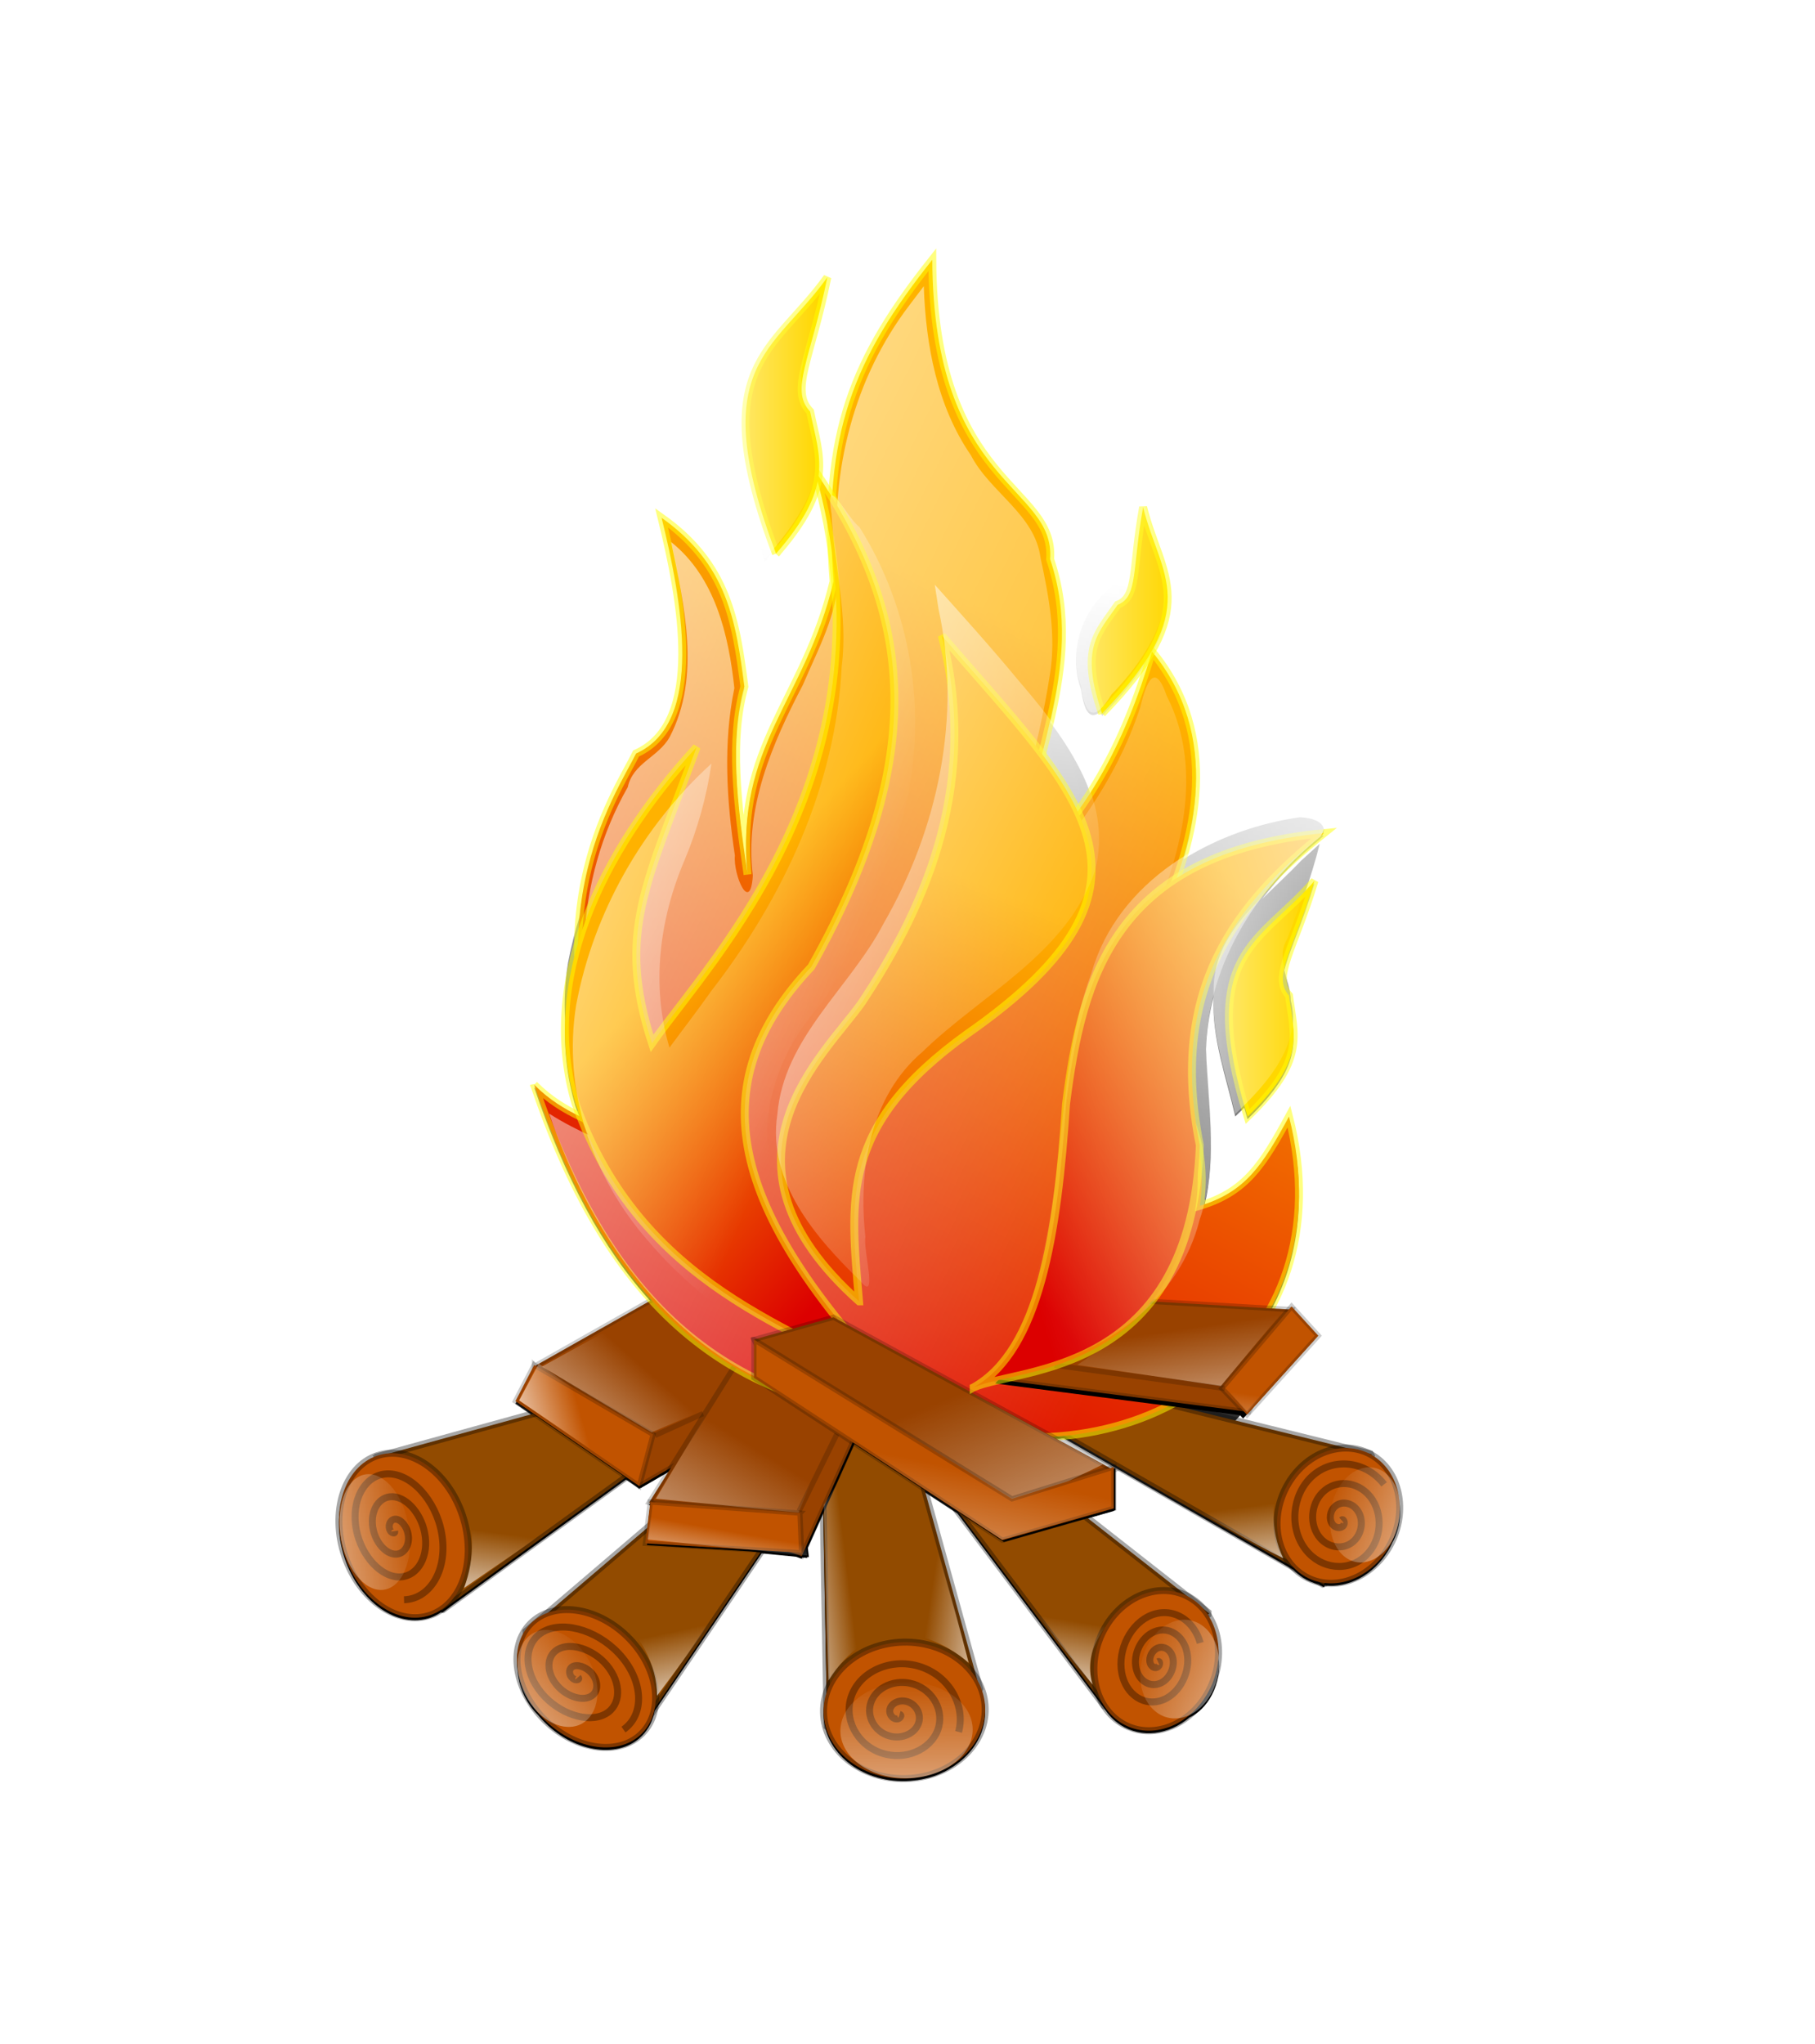 <?xml version="1.0"?><svg width="493.707" height="555.853" xmlns="http://www.w3.org/2000/svg" xmlns:xlink="http://www.w3.org/1999/xlink">
 <title>flame</title>
 <defs>
  <filter id="filter4458">
   <feGaussianBlur id="feGaussianBlur4460" stdDeviation="8.845"/>
  </filter>
  <filter id="filter6454" height="1.378" y="-0.189" width="1.136" x="-0.068">
   <feGaussianBlur id="feGaussianBlur6456" stdDeviation="7.284"/>
  </filter>
  <filter id="filter8363" height="1.682" y="-0.341" width="1.252" x="-0.126">
   <feGaussianBlur id="feGaussianBlur8365" stdDeviation="5.463"/>
  </filter>
  <linearGradient id="linearGradient3557">
   <stop stop-color="black" id="stop3559" offset="0"/>
   <stop stop-color="black" stop-opacity="0" id="stop3561" offset="1"/>
  </linearGradient>
  <linearGradient id="linearGradient29186">
   <stop stop-color="#ffffff" offset="0" id="stop29187"/>
   <stop stop-color="#ffffff" stop-opacity="0" offset="1" id="stop29188"/>
  </linearGradient>
  <linearGradient id="linearGradient13377">
   <stop stop-color="#fdffff" offset="0" id="stop13378"/>
   <stop stop-color="#fdffff" stop-opacity="0" offset="1" id="stop13379"/>
  </linearGradient>
  <linearGradient id="linearGradient14630">
   <stop stop-color="#ffffff" offset="0" id="stop14631"/>
   <stop stop-color="#ffffff" stop-opacity="0" offset="1" id="stop14632"/>
  </linearGradient>
  <linearGradient id="linearGradient17250">
   <stop stop-color="#dc0000" offset="0" id="stop17251"/>
   <stop stop-color="#ffb200" offset="1" id="stop17252"/>
  </linearGradient>
  <linearGradient id="linearGradient26051">
   <stop stop-color="#ffffff" stop-opacity="0.449" offset="0" id="stop26052"/>
   <stop stop-color="#ffffff" stop-opacity="0" offset="1" id="stop26053"/>
  </linearGradient>
  <linearGradient id="linearGradient14625">
   <stop stop-color="#ffffff" offset="0" id="stop14626"/>
   <stop stop-color="#ffffff" stop-opacity="0" offset="1" id="stop14627"/>
  </linearGradient>
  <linearGradient y2="0.195" x2="0.389" y1="0.844" x1="0.343" id="linearGradient3563" xlink:href="#linearGradient3557"/>
  <linearGradient y2="0.93" x2="0.633" y1="-0.273" x1="-0.483" id="linearGradient4463" xlink:href="#linearGradient14625"/>
  <linearGradient y2="0.513" x2="0.886" y1="0.513" x1="0.074" id="linearGradient4466" xlink:href="#linearGradient26051"/>
  <linearGradient y2="0.359" x2="0.528" y1="1.281" x1="0.258" id="linearGradient4470" xlink:href="#linearGradient17250"/>
  <linearGradient y2="0.514" x2="0.872" y1="0.514" x1="0.068" id="linearGradient4473" xlink:href="#linearGradient26051"/>
  <linearGradient y2="0.93" x2="0.158" y1="0.086" x1="1.829" id="linearGradient4476" xlink:href="#linearGradient14625"/>
  <linearGradient y2="0.125" x2="0.793" y1="0.867" x1="0.22" id="linearGradient4479" xlink:href="#linearGradient17250"/>
  <linearGradient y2="0.555" x2="0.326" y1="1.633" x1="-0.065" id="linearGradient4489" xlink:href="#linearGradient13377"/>
  <linearGradient y2="0.484" x2="0.478" y1="1.766" x1="1.384" id="linearGradient4493" xlink:href="#linearGradient14630"/>
  <linearGradient y2="0.991" x2="0.691" y1="0.022" x1="-0.564" id="linearGradient4498" xlink:href="#linearGradient29186"/>
  <linearGradient y2="0.535" x2="0.921" y1="0.535" x1="0.081" id="linearGradient4501" xlink:href="#linearGradient26051"/>
  <linearGradient y2="1.008" x2="0.259" y1="0.125" x1="-0.558" id="linearGradient4504" xlink:href="#linearGradient14625"/>
  <linearGradient y2="0.438" x2="0.547" y1="1.219" x1="-0.484" id="linearGradient4507" xlink:href="#linearGradient14625"/>
  <linearGradient y2="0.461" x2="0.5" y1="0.906" x1="0.708" id="linearGradient4512" xlink:href="#linearGradient17250"/>
  <linearGradient y2="0.242" x2="0.452" y1="0.914" x1="0.214" id="linearGradient4515" xlink:href="#linearGradient17250"/>
  <linearGradient y2="0.249" x2="0.068" y1="0.751" x1="0.932" id="linearGradient4518" xlink:href="#linearGradient26051"/>
  <linearGradient y2="-0.025" x2="0.491" y1="1.025" x1="0.509" id="linearGradient4521" xlink:href="#linearGradient26051"/>
  <linearGradient y2="0.179" x2="0.812" y1="0.821" x1="0.188" id="linearGradient4524" xlink:href="#linearGradient26051"/>
  <linearGradient y2="0.369" x2="0.978" y1="0.631" x1="0.022" id="linearGradient4527" xlink:href="#linearGradient26051"/>
  <linearGradient y2="0.619" x2="0.679" y1="1.166" x1="0.591" id="linearGradient4530" xlink:href="#linearGradient14630"/>
  <linearGradient y2="0.745" x2="0.371" y1="1.025" x1="-0.425" id="linearGradient4533" xlink:href="#linearGradient14630"/>
  <linearGradient y2="0.762" x2="0.626" y1="0.975" x1="1.363" id="linearGradient4536" xlink:href="#linearGradient14630"/>
  <linearGradient y2="0.573" x2="0.377" y1="1.178" x1="0.502" id="linearGradient4539" xlink:href="#linearGradient14630"/>
  <linearGradient y2="0.642" x2="0.222" y1="1.226" x1="0.137" id="linearGradient4542" xlink:href="#linearGradient14630"/>
  <linearGradient y2="0.404" x2="0.486" y1="0.596" x1="-0.219" id="linearGradient4545" xlink:href="#linearGradient14630"/>
  <linearGradient y2="0.362" x2="0.392" y1="1.711" x1="-0.721" id="linearGradient4548" xlink:href="#linearGradient14625"/>
  <linearGradient y2="0.508" x2="0.38" y1="1.438" x1="-0.084" id="linearGradient4551" xlink:href="#linearGradient14630"/>
  <linearGradient y2="0.248" x2="0.067" y1="0.752" x1="0.933" id="linearGradient4570" xlink:href="#linearGradient26051"/>
  <linearGradient y2="0.642" x2="0.814" y1="1.256" x1="0.928" id="linearGradient4573" xlink:href="#linearGradient14630"/>
  <linearGradient y2="0.798" x2="0.051" y1="1.688" x1="-0.044" id="linearGradient9274" xlink:href="#linearGradient14630"/>
  <linearGradient y2="0.265" x2="0.586" y1="2.113" x1="1.29" id="linearGradient9276" xlink:href="#linearGradient14625"/>
 </defs>
 <g>
  <title>Layer 1</title>
  <g id="layer1">
   <g id="g9278">
    <path fill="url(#linearGradient3563)" fill-rule="evenodd" stroke-width="1.901" stroke-linejoin="bevel" stroke-miterlimit="4" stroke-opacity="0.344" filter="url(#filter4458)" d="m225.888,67.057c-1.562,1.708 -3.125,3.417 -4.688,5.125c-9.31,12.174 -23.427,23.408 -22.688,40.281c-0.1,14.029 5.429,27.118 9.562,40.281c0.825,-0.942 1.646,-1.916 2.469,-2.906c0.179,0.484 0.345,0.945 0.531,1.438c7.161,-8.245 10.274,-14.325 11.312,-19.656c1.737,6.456 3.006,12.73 3.844,18.812c0.103,2.704 0.272,5.507 0.5,8.406c-7.797,32.631 -26.872,44.457 -23.406,79.687c-2.888,-19.637 -4.887,-36.686 -0.844,-51.125c-2.31,-17.904 -4.627,-33.2 -22.531,-45.906c5.487,22.236 11.833,55.751 -6.938,64.125c-2.992,6.15 -12.854,20.902 -15.25,43.281c-1.327,4.253 -2.433,8.591 -3.25,12.969c-0.857,5.236 -1.09,10.498 -0.781,15.719c-0.326,7.795 0.534,15.606 2.812,23.313c0.423,1.18 0.863,2.331 1.312,3.469c-4.187,-2.021 -8.375,-4.469 -12.562,-8.656c8.256,24.398 18.571,43.882 31.938,58.5l-31.625,17.906l-0.312,-0.188l-5.094,9.844l4.938,3.375l-39.062,10.781c-1.214,0.057 -2.418,0.279 -3.594,0.688c-8.832,3.067 -12.746,15.262 -8.719,27.219c4.027,11.957 14.481,19.192 23.312,16.125c1.081,-0.375 2.072,-0.899 3,-1.531l0.094,0.219l50.125,-36.25l3.594,2.469l8.594,-5l-5.938,9.469l0.312,0.094l-0.812,6.812l-27.031,23.094c-1.786,0.639 -3.407,1.596 -4.75,2.969c-2.952,3.018 -4.058,7.305 -3.5,11.844c0,0.011 -0.001,0.021 0,0.031c0.023,0.187 0.034,0.375 0.062,0.562c0.298,3.551 1.787,7.349 4.375,10.438c0.342,0.409 0.702,0.795 1.062,1.156c0.639,0.776 1.319,1.523 2.062,2.25c8.397,8.211 20.184,9.767 26.344,3.469c1.807,-1.848 2.937,-4.157 3.406,-6.719l29.094,-42.875l9.438,0.938l1.469,0.531l0.156,-0.344l1.344,0.125l-0.281,-2.531l4.625,-10.281l0.906,50.125c-0.572,1.711 -0.849,3.513 -0.812,5.375c0.2,10.242 10.211,18.302 22.344,18c0.803,-0.02 1.596,-0.097 2.375,-0.188c0.603,-0.058 1.198,-0.15 1.781,-0.25c0.221,-0.042 0.438,-0.078 0.656,-0.125c2.041,-0.409 3.937,-1.074 5.625,-1.938c0.03,-0.014 0.064,-0.017 0.094,-0.031c0.473,-0.245 0.937,-0.505 1.375,-0.781c5.953,-3.461 9.846,-9.27 9.719,-15.781c-0.054,-2.742 -0.813,-5.345 -2.125,-7.656l-14.406,-51.906l8.969,5.844l39.938,53.031c1.133,1.77 2.59,3.301 4.375,4.469c5.771,3.775 13.186,2.745 18.812,-1.969c2.385,-1.113 4.564,-3.21 6.094,-6.125c1.722,-3.28 2.297,-6.973 1.812,-10.281c0.119,-3.992 -0.908,-7.806 -2.938,-10.875l0.438,-0.312l-1.594,-1.25c-0.891,-1.037 -1.896,-1.956 -3.062,-2.719c-0.486,-0.318 -0.992,-0.593 -1.5,-0.844l-27.531,-21.594l7.719,-2.188l0,-11.281l-0.062,0.031l0,-0.188l-1.156,0.375l-15.469,-8.438c1.048,-0.064 2.09,-0.15 3.125,-0.25l62.438,35.781c0.767,0.798 1.609,1.513 2.562,2.125c1.354,0.868 2.818,1.457 4.312,1.812l1.406,0.812l0.188,-0.531c6.398,0.758 13.327,-2.776 17.344,-9.531c0.427,-0.718 0.789,-1.445 1.125,-2.188c0.113,-0.208 0.238,-0.407 0.344,-0.625c1.907,-3.93 2.215,-8.471 1.125,-12.156c-0.89,-4.106 -3.107,-7.732 -6.594,-9.969c-0.197,-0.126 -0.393,-0.228 -0.594,-0.344l0.062,-0.188l-0.812,-0.188c-1.838,-0.912 -3.81,-1.375 -5.812,-1.438l-30.938,-7.656l18.844,-20.844l-7.281,-7.969l-0.688,0.812l-2.094,-0.125c8.716,-14.518 11.69,-33.141 6.25,-54.406c-6.981,12.844 -11.544,19.99 -23.062,23.844c3.512,-13.996 1.009,-28.637 0.5,-42.875c0.151,-4.789 0.852,-9.48 2.031,-14.031c-0.431,11.084 3.476,21.676 5.938,32.344c0.805,-0.768 1.624,-1.563 2.438,-2.375c0.293,1.009 0.579,2.038 0.906,3.094c12.152,-11.71 13.131,-18.362 12.281,-25.75c0.163,-2.106 0.015,-4.287 -0.531,-6.531c-0.011,-2.861 -1.103,-5.524 -1.75,-8.188c1.17,-4.958 4.671,-12.053 8.188,-23.656c-0.901,1.042 -1.806,2.055 -2.719,3c1.571,-4.516 3.009,-9.091 4.156,-13.75c-1.708,1.552 -3.417,3.104 -5.125,4.656c-3.242,3.431 -6.978,6.809 -10.5,10.344c4.58,-6.069 9.932,-11.565 15.781,-16.312c0.037,-0.053 0.059,-0.104 0.094,-0.156c0.306,-0.248 0.599,-0.503 0.906,-0.75c-0.161,0.015 -0.309,0.047 -0.469,0.062c1.832,-3.693 -2.792,-4.975 -6.125,-5.062c-10.953,1.553 -22.036,5.393 -31.594,11.375c5.434,-18.59 5.501,-38.651 -8.594,-55.781c-4.482,14.941 -9.548,27.029 -16.656,38.219c-2.39,-6.967 -6.436,-13.544 -10.969,-19.625c3.262,-14.353 5.03,-28.494 -0.094,-43.719c1.444,-20.214 -31.774,-19.609 -32.062,-81.406c-14.628,18.435 -23.427,33.94 -26.375,55.219c-2.488,-3.448 -4.478,-5.827 -3.219,1.875c0.065,1.411 0.157,2.811 0.281,4.219c-0.536,-0.831 -1.072,-1.671 -1.625,-2.5c0.282,-2.196 0.221,-4.288 -0.031,-6.375c0,-2.112 -0.27,-4.282 -0.875,-6.469c0.022,-4.585 -2.724,-8.294 -3.594,-12.438c0.57,-5.83 3.978,-14.363 6.906,-28.75c-0.416,0.582 -0.828,1.163 -1.25,1.719c0.839,-3.559 1.589,-7.155 2.094,-10.781zm82.25,61.844c-0.479,2.25 -0.958,4.5 -1.438,6.75c-1.871,7.98 -1.025,16.775 -4.5,24.219c-8.141,6.219 -11.695,17.786 -8.125,27.594c0.844,6.258 2.542,8.564 5.312,6c0.137,0.419 0.257,0.815 0.406,1.25c16.208,-16.613 18.929,-26.484 17.469,-35.469c-0.071,-2.765 -0.576,-5.547 -1.656,-8.344c-2.5,-7.319 -4.684,-14.777 -7.469,-22z" id="path2412"/>
    <path fill="#924b00" fill-rule="evenodd" stroke="black" stroke-width="1.901" stroke-linejoin="bevel" stroke-miterlimit="4" stroke-opacity="0.344" id="path15367" d="m360.153,431.034l-77.102,-44.182l12.995,-10.396l77.102,19.059l-12.995,35.519z"/>
    <path fill="#c15300" stroke="black" stroke-width="1.901" stroke-linejoin="bevel" stroke-miterlimit="4" stroke-opacity="0.344" id="path15362" d="m350.421,403.484c5.311,-8.933 15.728,-12.264 23.252,-7.437c7.525,4.828 9.322,15.995 4.011,24.928c-5.31,8.933 -15.728,12.264 -23.252,7.437c-7.525,-4.828 -9.322,-15.995 -4.011,-24.928z"/>
    <path fill="none" fill-opacity="0.75" fill-rule="evenodd" stroke="black" stroke-width="1.901" stroke-linejoin="bevel" stroke-miterlimit="4" stroke-opacity="0.344" id="path18511" d="m364.892,413.432c0.582,-0.488 0.889,0.627 0.743,1.069c-0.398,1.199 -1.863,1.18 -2.677,0.552c-1.456,-1.124 -1.364,-3.458 -0.294,-4.828c1.57,-2.012 4.423,-1.789 6.096,-0.034c2.23,2.339 1.949,6.306 -0.155,8.587c-2.647,2.871 -7.018,2.422 -9.516,-0.483c-3.026,-3.519 -2.545,-9.17 0.603,-12.347c3.71,-3.744 9.62,-3.062 12.935,1.001c3.827,4.692 3.145,12.04 -1.052,16.106c-4.769,4.62 -12.225,3.706 -16.354,-1.519c-4.632,-5.861 -3.747,-14.911 1.501,-19.865c5.826,-5.499 14.833,-4.35 19.774,2.036"/>
    <path fill="url(#linearGradient4573)" fill-rule="evenodd" stroke-width="1.426" stroke-miterlimit="4" stroke-opacity="0.202" id="path24798" d="m316.393,384.841c-7.118,6.162 -11.784,4.666 -24.024,7.047c17.033,8.631 38.848,22.989 56.698,31.913c-3.755,-7.602 -3.223,-17.34 0.093,-25.408c-10.66,-0.661 -24.269,-3.26 -32.766,-13.552z"/>
    <path fill="url(#linearGradient4570)" stroke-width="1.655" stroke-linejoin="bevel" stroke-miterlimit="4" stroke-opacity="0.344" id="path21020" d="m363.467,405.847c3.052,-6.288 9.038,-8.634 13.362,-5.235c4.324,3.399 5.357,11.261 2.305,17.549c-3.052,6.288 -9.038,8.634 -13.362,5.235c-4.324,-3.399 -5.357,-11.261 -2.305,-17.549z"/>
    <path fill="#924b00" fill-rule="evenodd" stroke="black" stroke-width="1.901" stroke-linejoin="bevel" stroke-miterlimit="4" stroke-opacity="0.344" id="path15363" d="m101.99,396.381l50.247,-13.861l39.851,3.465l-71.904,51.979l-6.931,-15.594l-11.262,-25.99z"/>
    <path fill="#924b00" fill-rule="evenodd" stroke="black" stroke-width="1.901" stroke-linejoin="bevel" stroke-miterlimit="4" stroke-opacity="0.344" id="path15364" d="m157.435,450.959l18.193,17.326l32.92,-48.514l-9.53,-9.53l-14.727,-1.733l-41.583,35.519l14.727,6.931z"/>
    <path fill="#924b00" fill-rule="evenodd" stroke="black" stroke-width="1.901" stroke-linejoin="bevel" stroke-miterlimit="4" stroke-opacity="0.344" id="path15365" d="m252.73,464.821l13.861,-5.198l-26.856,-97.028l-16.46,11.262l1.733,96.161l27.722,-5.198z"/>
    <path fill="#924b00" fill-rule="evenodd" stroke="black" stroke-width="1.901" stroke-linejoin="bevel" stroke-miterlimit="4" stroke-opacity="0.344" id="path15366" d="m310.773,467.419l-10.396,-3.465l-50.246,-66.707l14.727,-8.663l64.108,50.246l-15.594,11.262l-2.599,17.326z"/>
    <path fill="black" fill-rule="evenodd" stroke-width="1.426" stroke-miterlimit="4" stroke-opacity="0.202" filter="url(#filter6454)" d="m190.805,346.604l-44.75,25.312l-0.312,-0.188l-5.094,9.844l33.688,23.094l8.625,-5l-5.938,9.469l0.281,0.094l-1.312,11l28.281,1.719l12.906,1.281l1.344,0.469l0.156,-0.312l1.344,0.125l-0.281,-2.562l12.656,-28.188l40.688,26.625l30.344,-8.656l0,-11.281l-0.062,0.031l0,-0.188l-1.156,0.375l-61.156,-33.375l0,-12.75l-16.188,4.031l-0.688,-0.375l-12.594,3.531l-20.781,-14.125zm77.219,31.188l0,0z" id="path4578"/>
    <path fill="#c15300" stroke="black" stroke-width="1.901" stroke-linejoin="bevel" stroke-miterlimit="4" stroke-opacity="0.344" id="path15358" d="m125.781,412.051c4.027,11.957 0.128,24.151 -8.704,27.218c-8.832,3.067 -19.269,-4.148 -23.296,-16.105c-4.027,-11.957 -0.128,-24.151 8.704,-27.218c8.832,-3.067 19.269,4.148 23.296,16.105z"/>
    <path fill="#c15300" stroke="black" stroke-width="1.901" stroke-linejoin="bevel" stroke-miterlimit="4" stroke-opacity="0.344" id="path15359" d="m170.64,445.102c8.397,8.211 10.213,19.986 4.054,26.284c-6.16,6.298 -17.974,4.746 -26.372,-3.464c-8.397,-8.211 -10.213,-19.986 -4.054,-26.284c6.16,-6.298 17.974,-4.746 26.372,3.464z"/>
    <path fill="#c15300" stroke="black" stroke-width="1.901" stroke-linejoin="bevel" stroke-miterlimit="4" stroke-opacity="0.344" id="path15360" d="m245.636,446.621c12.133,-0.302 22.143,7.765 22.343,18.007c0.2,10.242 -9.485,18.799 -21.618,19.101c-12.133,0.302 -22.143,-7.765 -22.343,-18.007c-0.2,-10.242 9.485,-18.799 21.618,-19.101z"/>
    <path fill="#c15300" stroke="black" stroke-width="1.901" stroke-linejoin="bevel" stroke-miterlimit="4" stroke-opacity="0.344" id="path15361" d="m300.654,442.583c5.398,-9.259 15.988,-12.712 23.638,-7.708c7.649,5.004 9.476,16.58 4.078,25.839c-5.398,9.259 -15.988,12.712 -23.638,7.708c-7.649,-5.004 -9.476,-16.58 -4.078,-25.839z"/>
    <path fill="#994200" fill-rule="evenodd" stroke="black" stroke-width="1.426" stroke-miterlimit="4" stroke-opacity="0.202" id="path16000" d="m145.381,371.58l44.974,-25.445l24.257,16.46l-22.454,30.97l-18.263,10.613l-28.514,-32.599z"/>
    <path fill="#994200" fill-rule="evenodd" stroke="black" stroke-width="1.426" stroke-miterlimit="4" stroke-opacity="0.202" id="path16001" d="m176.568,408.659l29.38,-46.93l34.653,-8.663l0,19.925l-22.524,50.246l-41.509,-14.578z"/>
    <path fill="#c15300" fill-rule="evenodd" stroke="black" stroke-width="1.426" stroke-miterlimit="4" stroke-opacity="0.202" id="path15996" d="m145.306,371.258l-5.1,9.828l33.689,23.093l3.753,-14.042l-32.342,-18.878z"/>
    <path fill="#c15300" fill-rule="evenodd" stroke="black" stroke-width="1.426" stroke-miterlimit="4" stroke-opacity="0.202" id="path15997" d="m217.607,411.528l0.439,10.779l-42.492,-2.559l1.337,-11.239l40.717,3.018z"/>
    <path fill="none" fill-opacity="0.75" fill-rule="evenodd" stroke="black" stroke-width="1.901" stroke-linejoin="bevel" stroke-miterlimit="4" stroke-opacity="0.344" id="path17886" d="m107.362,416.418c0.127,0.936 -0.879,0.421 -1.162,-0.05c-0.765,-1.278 -0.11,-2.718 0.738,-3.062c1.517,-0.617 3.303,1.193 3.909,3.264c0.889,3.039 -0.533,5.706 -2.638,6.074c-2.806,0.491 -5.789,-2.71 -6.656,-6.477c-1.091,-4.741 1.171,-8.747 4.537,-9.086c4.078,-0.411 8.292,4.227 9.403,9.69c1.309,6.438 -1.807,11.801 -6.437,12.098c-5.346,0.343 -10.801,-5.745 -12.15,-12.904c-1.533,-8.134 2.442,-14.86 8.337,-15.11c6.613,-0.281 13.312,7.263 14.897,16.117c1.759,9.83 -3.077,17.922 -10.237,18.122"/>
    <path fill="none" fill-opacity="0.75" fill-rule="evenodd" stroke="black" stroke-width="1.901" stroke-linejoin="bevel" stroke-miterlimit="4" stroke-opacity="0.344" id="path18508" d="m157.242,456.157c0.619,0.714 -0.505,0.834 -1,0.594c-1.34,-0.651 -1.579,-2.214 -1.058,-2.967c0.932,-1.346 3.417,-0.809 5.058,0.593c2.407,2.057 2.677,5.067 1.116,6.528c-2.08,1.946 -6.328,0.9 -9.115,-1.779c-3.508,-3.371 -3.807,-7.962 -1.175,-10.088c3.188,-2.575 9.253,-0.999 13.173,2.965c4.619,4.672 4.946,10.866 1.233,13.649c-4.287,3.213 -12.184,1.102 -17.231,-4.151c-5.735,-5.969 -6.088,-13.774 -1.291,-17.209c5.381,-3.854 15.116,-1.206 21.288,5.338c6.852,7.265 7.232,16.684 1.349,20.77"/>
    <path fill="none" fill-opacity="0.75" fill-rule="evenodd" stroke="black" stroke-width="1.901" stroke-linejoin="bevel" stroke-miterlimit="4" stroke-opacity="0.344" id="path18509" d="m244.691,466.256c0.805,0.24 0.073,1.1 -0.4,1.21c-1.281,0.299 -2.256,-0.971 -2.276,-2.007c-0.036,-1.853 1.996,-3.02 3.877,-2.833c2.76,0.275 4.502,2.847 4.153,5.224c-0.466,3.167 -4.005,5.045 -7.354,4.456c-4.215,-0.741 -6.792,-4.74 -6.029,-8.441c0.924,-4.482 6.02,-7.089 10.831,-6.08c5.67,1.189 9.093,6.635 7.905,11.658c-1.371,5.798 -8.036,9.138 -14.308,7.703c-7.126,-1.631 -11.399,-8.532 -9.782,-14.874c1.814,-7.115 10.054,-11.191 17.785,-9.326c8.583,2.07 13.707,10.429 11.658,18.091"/>
    <path fill="none" fill-opacity="0.75" fill-rule="evenodd" stroke="black" stroke-width="1.901" stroke-linejoin="bevel" stroke-miterlimit="4" stroke-opacity="0.344" id="path18510" d="m314.988,451.923c0.576,-0.255 0.489,0.773 0.253,1.109c-0.641,0.909 -1.735,0.494 -2.167,-0.26c-0.772,-1.35 -0.037,-3.304 1.157,-4.176c1.753,-1.279 3.831,-0.314 4.587,1.63c1.007,2.591 -0.336,5.879 -2.566,7.243c-2.807,1.716 -5.96,0.146 -7.007,-2.999c-1.268,-3.808 0.706,-8.471 3.976,-10.309c3.854,-2.166 8.097,0.019 9.426,4.368c1.535,5.021 -1.074,11.069 -5.385,13.376c-4.899,2.622 -10.236,-0.183 -11.846,-5.738c-1.806,-6.232 1.442,-13.669 6.795,-16.443c5.943,-3.08 12.378,0.345 14.266,7.107"/>
    <path fill="url(#linearGradient4551)" fill-rule="evenodd" stroke-width="1.426" stroke-miterlimit="4" stroke-opacity="0.202" id="path21024" d="m218.246,410.471l1.337,12.575l-43.39,-4.355l1.337,-11.239l40.717,3.018z"/>
    <path fill="url(#linearGradient4548)" fill-rule="evenodd" stroke-width="1.426" stroke-miterlimit="4" stroke-opacity="0.202" id="path21022" d="m178.405,407.602l18.902,-31.662l7.709,0.917l21.256,12.74l-9.052,21.806l-38.814,-3.801z"/>
    <path fill="url(#linearGradient4545)" fill-rule="evenodd" stroke-width="1.426" stroke-miterlimit="4" stroke-opacity="0.202" id="path24782" d="m175.286,391.267l-1.848,11.597l-32.222,-21.985l5.346,-9.976l28.724,20.364z"/>
    <path fill="url(#linearGradient4542)" fill-rule="evenodd" stroke-width="1.426" stroke-miterlimit="4" stroke-opacity="0.202" id="path24788" d="m150.044,389.912c6.506,4.081 13.012,8.163 19.518,12.244c-14.445,9.913 -27.602,18.861 -43.334,29.74c2.889,-7.972 3.203,-17.23 -0.987,-24.88c10.52,-1.84 17.501,-5.932 24.804,-17.104z"/>
    <path fill="url(#linearGradient4539)" fill-rule="evenodd" stroke-width="1.426" stroke-miterlimit="4" stroke-opacity="0.202" id="path24790" d="m181.546,420.973c9.121,0.635 15.023,0.304 24.466,1.261c-9.521,13.947 -15.268,23.007 -27.275,38.946c-0.023,-8.479 -4.837,-16.961 -11.398,-22.708c9.25,-5.339 11.184,-4.5 14.208,-17.499z"/>
    <path fill="url(#linearGradient4536)" fill-rule="evenodd" stroke-width="1.426" stroke-miterlimit="4" stroke-opacity="0.202" id="path24792" d="m234.112,395.218c7.713,5.636 12.209,7.411 16.704,9.83c4.216,17.004 7.979,28.604 12.647,47.152c-6.452,-5.502 -15.012,-9.044 -23.646,-7.804c1.968,-10.497 2.194,-38.421 -5.706,-49.178z"/>
    <path fill="url(#linearGradient4533)" fill-rule="evenodd" stroke-width="1.426" stroke-miterlimit="4" stroke-opacity="0.202" id="path24794" d="m233.634,393.88c-4.26,5.9 -6.59,10.835 -9.563,15.448c0.658,17.507 0.68,28.578 1.332,47.694c5.319,-8.36 11.92,-12.848 20.559,-14.047c-4.798,-9.542 -16.939,-36.571 -12.328,-49.095z"/>
    <path fill="url(#linearGradient4530)" fill-rule="evenodd" stroke-width="1.426" stroke-miterlimit="4" stroke-opacity="0.202" id="path24796" d="m272.94,418.472c-3.729,-2.078 -0.452,1.264 -9.85,-5.074c10.05,13.571 21.501,29.294 34.113,44.76c-2.983,-10.005 4.181,-17.135 10.517,-23.13c-9.448,-4.979 -17.091,-18.998 -34.779,-16.557z"/>
    <path fill="url(#linearGradient4527)" stroke-width="1.468" stroke-linejoin="bevel" stroke-miterlimit="4" stroke-opacity="0.344" id="path21016" d="m110.687,412.765c2.199,8.418 0.07,17.002 -4.753,19.161c-4.823,2.159 -10.522,-2.92 -12.721,-11.338c-2.199,-8.418 -0.07,-17.002 4.753,-19.161c4.823,-2.159 10.522,2.92 12.721,11.338z"/>
    <path fill="url(#linearGradient4524)" stroke-width="1.567" stroke-linejoin="bevel" stroke-miterlimit="4" stroke-opacity="0.344" id="path21017" d="m158.086,448.452c4.844,5.78 5.891,14.07 2.338,18.504c-3.553,4.434 -10.368,3.341 -15.212,-2.439c-4.844,-5.78 -5.891,-14.07 -2.338,-18.504c3.553,-4.434 10.368,-3.341 15.212,2.439z"/>
    <path fill="url(#linearGradient4521)" stroke-width="1.43" stroke-linejoin="bevel" stroke-miterlimit="4" stroke-opacity="0.344" id="path21018" d="m246.297,457.506c9.93,-0.212 18.122,5.467 18.286,12.677c0.164,7.21 -7.763,13.234 -17.693,13.447c-9.93,0.212 -18.122,-5.467 -18.286,-12.677c-0.164,-7.21 7.763,-13.234 17.693,-13.447z"/>
    <path fill="url(#linearGradient4518)" stroke-width="1.612" stroke-linejoin="bevel" stroke-miterlimit="4" stroke-opacity="0.344" id="path21019" d="m312.089,447.567c3.422,-6.518 10.135,-8.949 14.983,-5.427c4.849,3.523 6.007,11.672 2.585,18.19c-3.422,6.518 -10.135,8.949 -14.983,5.427c-4.849,-3.523 -6.007,-11.672 -2.585,-18.19z"/>
    <path fill="url(#linearGradient4515)" fill-rule="evenodd" stroke="yellow" stroke-width="2.156" stroke-miterlimit="4" stroke-opacity="0.504" id="path15991" d="m145.306,295.022c19.348,57.177 49.958,87.498 104.825,90.964c60.354,19.348 116.375,-20.214 100.493,-82.3c-7.219,13.284 -11.84,20.503 -24.257,24.257c4.909,-34.364 -26.567,-40.139 -11.262,-77.102c10.685,-22.813 17.038,-50.824 -1.733,-73.637c-7.797,25.99 -17.326,43.316 -36.385,62.375c2.021,-31.765 18.77,-57.466 8.663,-87.498c1.444,-20.214 -31.765,-19.637 -32.054,-81.434c-21.08,26.567 -30.032,47.07 -26.856,87.498c-7.797,32.631 -26.856,44.471 -23.391,79.701c-2.888,-19.637 -4.909,-36.674 -0.866,-51.113c-2.31,-17.904 -4.62,-33.209 -22.524,-45.915c5.487,22.236 11.84,55.733 -6.931,64.108c-5.198,10.685 -31.187,47.359 -2.599,104.825c-8.374,-4.909 -16.749,-6.353 -25.123,-14.727z"/>
    <path fill="url(#linearGradient4498)" fill-rule="evenodd" stroke-width="2.156" stroke-miterlimit="4" stroke-opacity="0.504" id="path29198" d="m247.315,83.087c-14.993,19.685 -21.351,44.824 -19.44,69.337c1.428,11.987 -4.945,23.146 -9.482,33.854c-8.343,15.962 -15.89,33.394 -13.608,51.836c-0.658,10.627 -5.379,-0.088 -4.882,-5.432c-2.261,-15.035 -3.228,-30.627 -0.144,-45.521c-1.554,-14.494 -5.226,-30.205 -17.194,-39.73c3.554,17.204 8.172,36.594 -0.406,53.031c-3.078,5.507 -9.962,7.012 -11.401,13.625c-14.443,25.301 -15.531,56.843 -4.566,83.628c2.282,6.101 5.258,11.924 7.842,17.903c-8.047,-4.595 -16.878,-7.713 -24.656,-12.75c10.774,31.546 31.26,62.581 63.599,74.858c12.718,5.414 26.586,6.419 40.022,8.556c29.45,9.194 65.997,3.153 85.427,-22.475c11.416,-14.827 14.587,-34.836 10.701,-52.908c-5.143,10.401 -14.054,18.83 -25.562,21.5c2.648,-13.353 -1.384,-26.715 -8.282,-38.137c-7.447,-12.187 -9.198,-27.592 -3.255,-40.759c9.017,-19.765 15.833,-43.683 5.331,-64.253c-3.25,-9.496 -5.538,-3.667 -7.184,3.059c-6.866,21.121 -20.731,39.089 -36.422,54.496c1.087,-21.548 8.605,-41.935 11.8,-63.117c1.824,-10.791 -0.271,-21.619 -2.531,-32.069c-1.538,-11.742 -13.776,-17.766 -18.939,-27.821c-9.201,-13.374 -12.262,-29.995 -12.799,-45.962c-1.323,1.75 -2.646,3.5 -3.969,5.25z"/>
    <path fill="url(#linearGradient4512)" fill-rule="evenodd" stroke="yellow" stroke-width="2.156" stroke-miterlimit="4" stroke-opacity="0.504" id="path15990" d="m244.067,377.322c-45.915,-48.514 -53.712,-82.3 -23.391,-114.354c34.075,-60.642 25.701,-98.76 0.866,-135.146c23.391,80.568 -27.722,132.547 -44.182,155.937c-9.818,-30.321 -1.444,-43.316 12.128,-80.568c-26.567,28.877 -42.738,63.819 -32.92,97.028c17.904,49.958 60.065,60.931 87.498,77.102z"/>
    <path fill="#ffd700" fill-rule="evenodd" stroke="yellow" stroke-width="2.156" stroke-miterlimit="4" stroke-opacity="0.504" id="path15994" d="m299.789,194.024c-6.155,-17.901 -1.132,-21.735 4.259,-29.555c5.562,-2.166 3.857,-9.719 6.892,-26.538c4.595,18.773 16.931,27.309 -11.151,56.093z"/>
    <path fill="none" fill-opacity="0.75" fill-rule="evenodd" stroke="black" stroke-width="1.086pt" stroke-opacity="0.179" id="path20387" d="m178.17,390.399l13.065,-5.939"/>
    <path fill="url(#linearGradient4507)" fill-rule="evenodd" stroke-width="1.426" stroke-miterlimit="4" stroke-opacity="0.202" id="path24159" d="m147.419,371.681l26.985,-14.897l22.079,17.682l-5.389,9.148l-13.842,5.939l-29.833,-17.872z"/>
    <path fill="url(#linearGradient4501)" fill-rule="evenodd" stroke-width="2.156" stroke-miterlimit="4" stroke-opacity="0.504" id="path28563" d="m306.705,134.987c-1.871,7.98 -1.025,16.775 -4.5,24.219c-8.141,6.219 -11.691,17.776 -8.121,27.584c1.108,8.22 3.679,9.638 8.237,2.132c9.732,-10.014 18.837,-24.363 13.296,-38.712c-2.5,-7.319 -4.69,-14.749 -7.475,-21.972c-0.479,2.25 -0.958,4.5 -1.438,6.75z"/>
    <path fill="#994200" fill-rule="evenodd" stroke="black" stroke-width="1.426" stroke-miterlimit="4" stroke-opacity="0.202" id="path16002" d="m208.548,371.258l64.108,43.316l30.321,-14.727l-76.236,-41.583l-21.658,6.064l3.465,6.93z"/>
    <path fill="none" fill-opacity="0.75" fill-rule="evenodd" stroke="black" stroke-width="1.086pt" stroke-opacity="0.179" id="path20388" d="m217.365,410.987l10.294,-20.983"/>
    <path fill="url(#linearGradient4493)" fill-rule="evenodd" stroke-width="1.426" stroke-miterlimit="4" stroke-opacity="0.202" id="path21027" d="m205.528,369.717l64.108,43.316l30.321,-14.727l-76.236,-41.583l-21.658,6.064l3.465,6.931z"/>
    <path fill="#c15300" fill-rule="evenodd" stroke="black" stroke-width="1.426" stroke-miterlimit="4" stroke-opacity="0.202" id="path15998" d="m205.082,364.328l0,10.396l67.573,44.182l30.321,-8.663l0,-11.262l-27.722,8.663l-70.172,-43.316z"/>
    <path fill="url(#linearGradient4489)" fill-rule="evenodd" stroke-width="1.426" stroke-miterlimit="4" stroke-opacity="0.202" id="path21028" d="m205.019,364.176l0,10.396l67.573,44.182l30.321,-8.663l0,-11.262l-27.722,8.663l-70.172,-43.316z"/>
    <path fill="black" fill-rule="evenodd" stroke-width="1.426" stroke-miterlimit="4" stroke-opacity="0.202" filter="url(#filter8363)" d="m291.373,353.771l-20.656,22.5l66.562,8.625l0.875,0.906l19.406,-21.469l-7.281,-7.969l-0.688,0.812l-58.219,-3.406z" id="path6461"/>
    <g id="g30446">
     <path fill="#994200" fill-rule="evenodd" stroke="black" stroke-width="1.426" stroke-miterlimit="4" stroke-opacity="0.202" id="path16003" d="m351.397,356.181l-58.984,-3.465l-20.666,22.524l67.89,8.761l11.76,-27.82z"/>
     <path fill="#c15300" fill-rule="evenodd" stroke="black" stroke-width="1.426" stroke-miterlimit="4" stroke-opacity="0.202" id="path15999" d="m332.385,377.592l6.809,7.177l19.408,-21.486l-7.28,-7.969l-18.938,22.277z"/>
     <path fill="none" fill-opacity="0.75" fill-rule="evenodd" stroke="black" stroke-width="1.086pt" stroke-opacity="0.179" id="path20389" d="m333.176,377.628l-46.322,-6.335"/>
     <path fill="url(#linearGradient9274)" fill-rule="evenodd" stroke-width="1.426" stroke-miterlimit="4" stroke-opacity="0.202" id="path24784" d="m351.805,356.374l5.843,6.99l-18.42,20.761l-6.368,-7.22l18.945,-20.531z"/>
     <path fill="url(#linearGradient9276)" fill-rule="evenodd" stroke-width="1.426" stroke-miterlimit="4" stroke-opacity="0.202" id="path24786" d="m332.107,376.953l-39.046,-5.733l23.978,-16.256l15.798,0.693l16.391,0.657l-17.12,20.638z"/>
    </g>
    <path fill="#ffd700" fill-rule="evenodd" stroke="yellow" stroke-width="2.156" stroke-miterlimit="4" stroke-opacity="0.504" id="path15993" d="m339.362,303.685c15.883,-15.305 12.706,-21.947 11.262,-32.92c-4.62,-5.198 1.155,-12.129 6.931,-31.188c-14.727,17.038 -32.054,19.348 -18.193,64.108z"/>
    <path fill="url(#linearGradient4479)" fill-rule="evenodd" stroke="yellow" stroke-width="2.156" stroke-miterlimit="4" stroke-opacity="0.504" id="path15992" d="m264.858,377.322c17.904,-10.107 22.813,-41.872 25.123,-77.102c4.332,-34.075 12.995,-68.15 70.172,-73.637c-23.391,18.77 -42.45,41.872 -33.786,84.899c-2.31,62.664 -48.803,60.353 -61.509,65.84z"/>
    <path fill="url(#linearGradient4476)" fill-rule="evenodd" stroke-width="2.156" stroke-miterlimit="4" stroke-opacity="0.504" id="path26056" d="m353.565,221.605c-24.381,3.457 -49.512,18.105 -56.668,42.983c-11.484,31.097 -5.138,66.49 -20.8,96.361c-5.948,2.585 -4.494,13.674 2.852,11.505c21.516,-3.901 41.938,-18.849 47.389,-40.786c5.258,-15.234 2.276,-31.35 1.717,-46.997c0.715,-22.693 13.855,-43.158 31.105,-57.159c3.02,-4.349 -2.017,-5.812 -5.594,-5.906z"/>
    <path fill="url(#linearGradient4473)" fill-rule="evenodd" stroke-width="2.156" stroke-miterlimit="4" stroke-opacity="0.504" id="path28562" d="m353.861,233.486c-9.825,10.4 -24.078,20.133 -23.735,36.123c-0.726,11.457 3.354,22.38 5.891,33.376c8.529,-8.138 18.223,-18.74 15.099,-31.575c-0.022,-5.655 -4.285,-10.603 -0.938,-16.113c3.214,-8.726 6.576,-17.408 8.808,-26.469c-1.708,1.552 -3.417,3.104 -5.125,4.656z"/>
    <path fill="url(#linearGradient4470)" fill-rule="evenodd" stroke="yellow" stroke-width="2.156" stroke-miterlimit="4" stroke-opacity="0.504" id="path15989" d="m233.671,353.932c-2.31,-27.722 -5.487,-47.648 29.455,-72.771c59.198,-41.294 30.032,-65.263 -6.931,-108.29c10.973,42.738 -6.642,76.814 -21.658,99.627c-9.818,14.15 -43.893,43.027 -0.866,81.434z"/>
    <path fill="#ffd700" fill-rule="evenodd" stroke="yellow" stroke-width="2.156" stroke-miterlimit="4" stroke-opacity="0.504" id="path15995" d="m211.089,150.582c15.988,-18.41 11.882,-25.989 9.271,-38.664c-5.555,-5.843 0.131,-14.122 4.682,-36.477c-14.559,20.374 -33.348,23.763 -13.952,75.141z"/>
    <path fill="url(#linearGradient4466)" fill-rule="evenodd" stroke-width="2.156" stroke-miterlimit="4" stroke-opacity="0.504" id="path28564" d="m221.205,71.518c-9.31,12.174 -23.427,23.408 -22.688,40.281c-0.1,14.029 5.429,27.118 9.562,40.281c8.44,-9.635 17.42,-21.87 13.664,-35.446c0.026,-5.372 -3.737,-9.542 -3.845,-14.615c2.057,-11.975 6.313,-23.543 7.994,-35.626c-1.562,1.708 -3.125,3.417 -4.688,5.125z"/>
    <path fill="url(#linearGradient4463)" fill-rule="evenodd" stroke-width="2.156" stroke-miterlimit="4" stroke-opacity="0.504" id="path26055" d="m255.304,165.708c6.405,29.135 -0.192,59.828 -14.936,85.425c-9.154,17.597 -27.201,31.074 -28.921,52.011c-2.758,18.245 10.387,33.451 22.569,45.241c4.962,6.239 0.709,-8.51 1.384,-11.963c-1.98,-17.949 1.099,-38.088 15.582,-50.4c16.125,-15.687 39.124,-26.562 46.848,-49.109c5.224,-19.913 -8.697,-37.762 -20.839,-51.902c-7.323,-8.885 -15.043,-17.406 -22.72,-25.99c0.344,2.229 0.688,4.458 1.031,6.688z"/>
    <path fill="url(#linearGradient4504)" fill-rule="evenodd" stroke-width="2.156" stroke-miterlimit="4" stroke-opacity="0.504" id="path26054" d="m226.206,139.859c0.634,13.778 4.551,27.421 2.757,41.328c-1.582,32.467 -15.848,62.999 -35.542,88.414c-3.653,5.191 -7.544,10.209 -11.309,15.32c-5.034,-16.773 -2.762,-34.858 4.019,-50.775c3.57,-8.505 6.076,-17.332 7.388,-26.475c-18.821,17.169 -32.104,40.574 -36.781,65.625c-3.792,23.169 4.359,46.99 19.73,64.403c19.327,22.801 47.117,35.614 74.051,47.066c-15.262,-21.468 -36.508,-40.839 -41.02,-67.962c-3.095,-15.749 3.107,-31.557 13.45,-43.332c11.839,-16.266 19.213,-35.615 23.594,-55.146c5.689,-25.436 1.129,-52.94 -12.773,-74.997c-3.43,-2.508 -9.56,-15.684 -7.562,-3.469z"/>
   </g>
  </g>
 </g>
</svg>